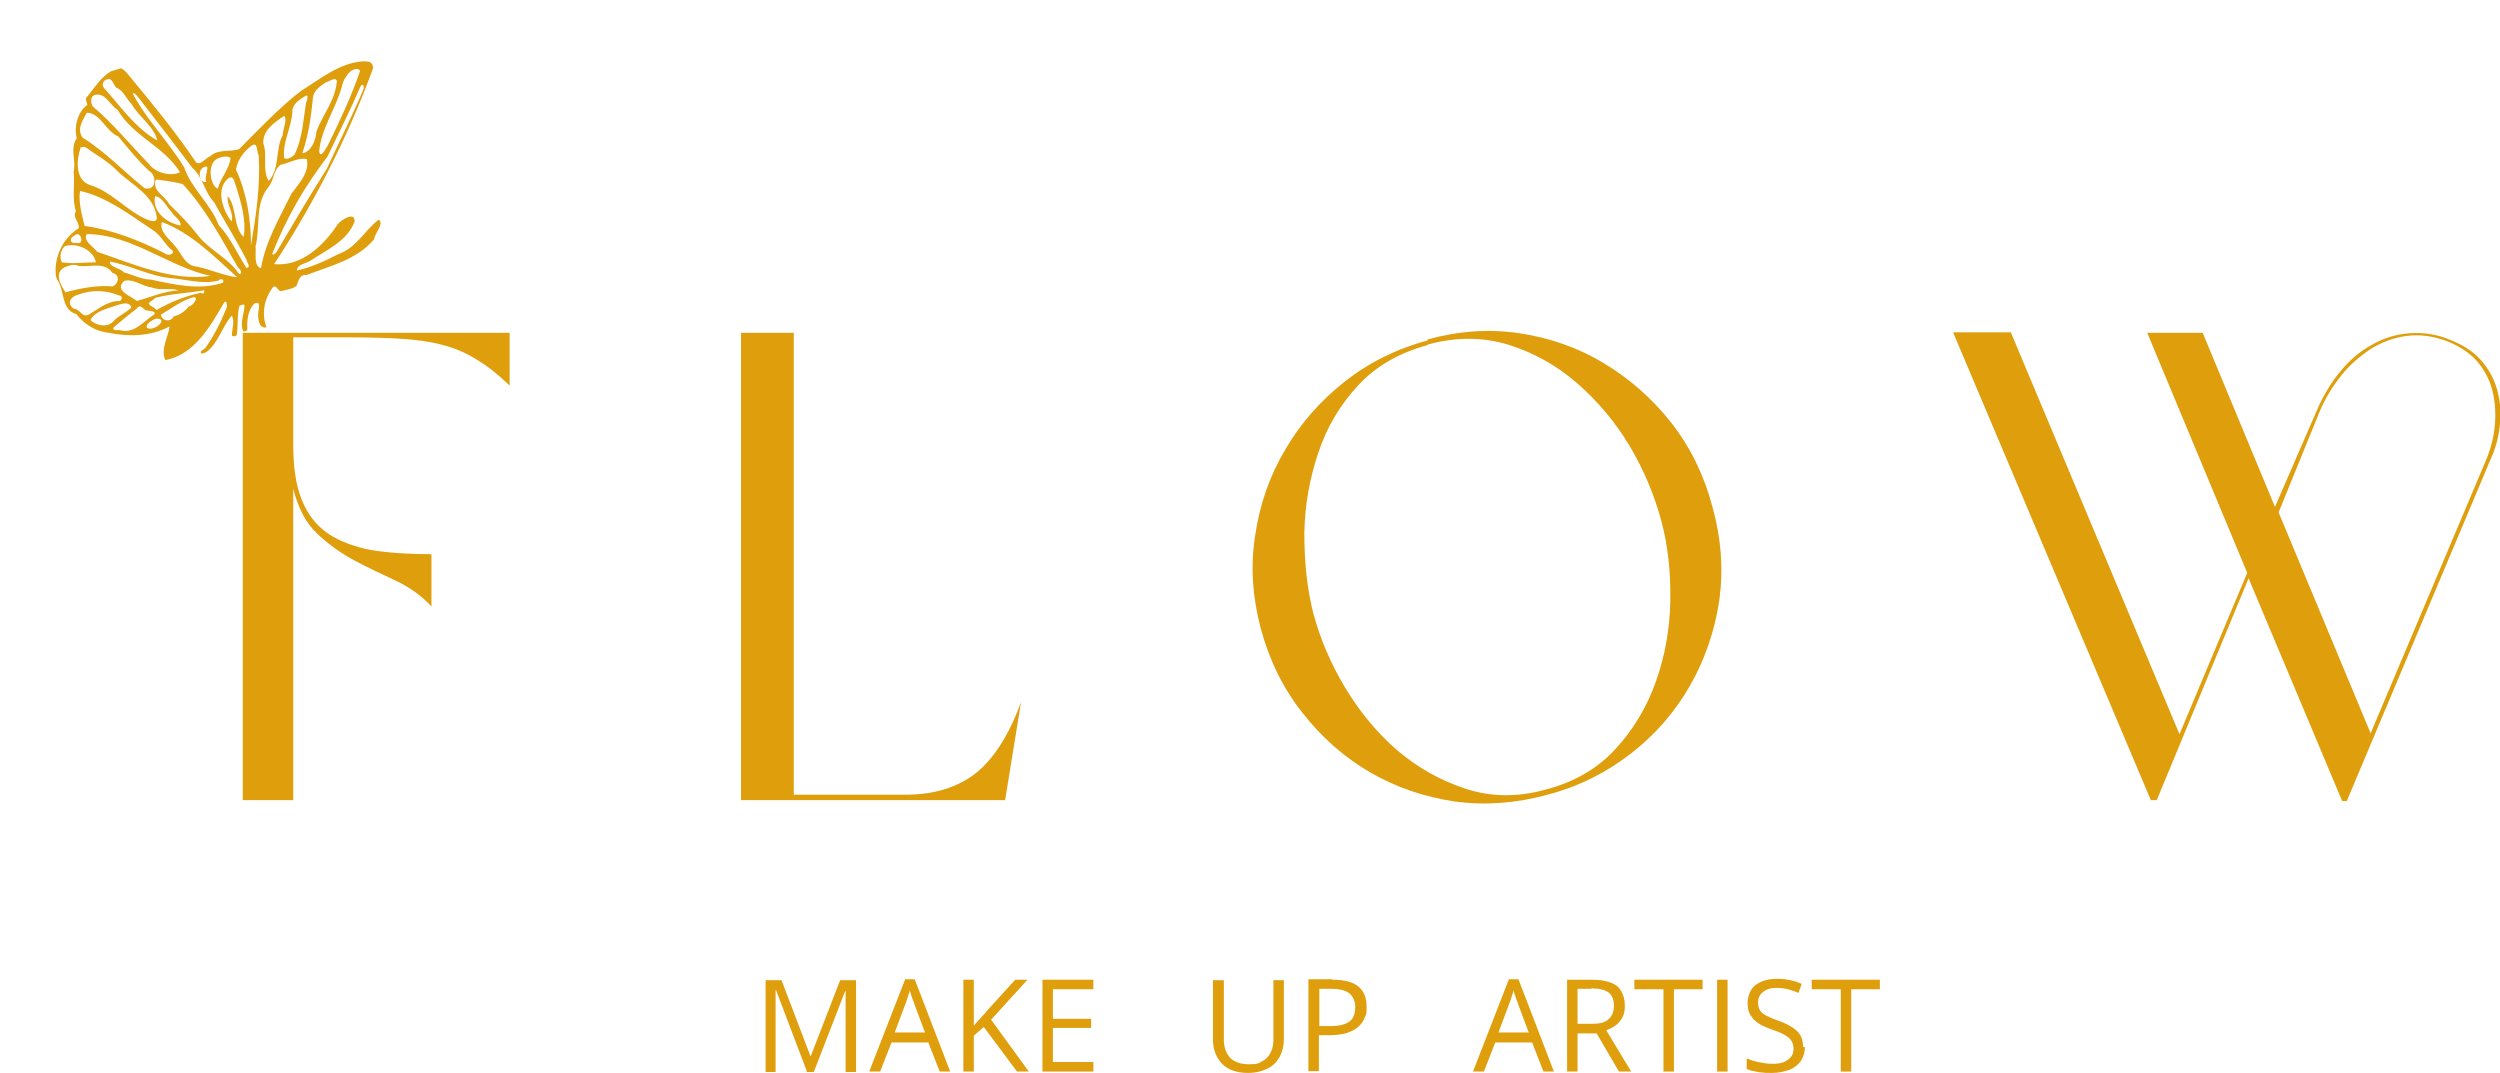 <svg xmlns="http://www.w3.org/2000/svg" xmlns:xlink="http://www.w3.org/1999/xlink" id="Calque_2" viewBox="0 0 549.9 236"><defs><style>.cls-1{clip-path:url(#clippath);}.cls-2{fill:none;}.cls-3{fill:#df9e0c;}</style><clipPath id="clippath"><rect class="cls-2" x="7.6" y="10.1" width="81.1" height="65.3" transform="translate(-10.1 15.3) rotate(-16.4)"></rect></clipPath></defs><g id="Calque_1-2"><g><g class="cls-1"><path class="cls-3" d="M34.2,70.1c-.7,.4-2.2,1-1.9,2,1.6,1,5.1-2.2,1.9-2m8.3-4.7c-2.6,.7-4.7,2.4-7.1,3.8,.2,1.5,2.2,1.7,2.8,.4,1.3-.3,2.5-1.1,3.3-2.2,.9,0,2.5-2.3,.9-2m-12.2,2.4c-1.8,1.3-3.5,2.8-5.2,4.2-.4,.8,.9,.6,1.3,.6,3.2,1,5.3-2,7.7-3.5,.2-.8-1-.6-1.5-.8-.9,.1-1.4-1.5-2.3-.6m4.1-2.3c-.5,.5-1.1,.8-1.6,1.3,.2,.7,1.3,.8,1.7,1.5,3-1.7,6.3-3.1,9.8-3.8,.8,.6,1-.8,.4-.5-3.5,.6-7,.7-10.4,1.6m-9.6,2c-1.7,.6-3.9,1.2-4.7,2.9,1.2,1.2,3.8,1.8,5.1,.2,1.1-1.2,2.8-1.8,3.9-3-.6-1.7-3.1-.4-4.3-.1m2.7-5.7c-2.3,2.1,1.5,3.3,2.8,4.4,3-.8,6-2.2,9.2-2.3-1.9-.7-4.1,.1-6-.7-2-.2-4-2-6-1.4m-10,3c-1.8,.4-2.7,1.9-1.1,3.1,1.4,0,1.9,2.1,3.3,1.3,2.1-1.2,3.9-2.8,6.4-3,.9,.3,1.3-1.2,.3-1.2-2.8-1.2-6.1-1.3-9-.2m7-7.3c-.3,1.3,2.3,1.4,3,2.4,2,.5,3.9,1.6,6,1.6,5.1,1.1,10.7,2.4,15.8,.7,.5-.5-.4-1.2-.9-.5-3.4,.9-6.9-.2-10.3-.5-4.8-.4-9.2-2.9-13.8-3.7m-9.8,1.3c-2.4,1.2-.8,4,.2,5.5,3.3-.9,6.9-1.6,10.4-1.3,1.4-.7,1.6-2.6-.1-3-1.7-2.5-4.9-1.2-7.4-1.5-1-.5-2.1-.1-3.1,.3m21.4-10c-.6,2.2,1.6,3.7,2.8,5.2,1.4,1.5,2,3.8,4.1,4.5,3.3,.5,6.4,2.1,9.7,2.5-5-4.5-10.3-9.9-16.7-12.2m-21,5.2c-1.2,.7-1.5,2.5-.9,3.7,2.5,.4,5,0,7.5,0-.6-2.8-4.1-4.3-6.7-3.6m4.7-2.6c-1,1.4,1.5,2.8,2.3,3.9,8,2.7,16.4,6.5,24.9,5.3-9.4-2.1-17.4-9.2-27.2-9.2m-2.7,.3c-1.3,.6-1,1.9,.4,1.6,1.9,.7,1-2.9-.4-1.6m45.4-15.6c-1.7,1.1-1.5,3.5-2.8,5-3,3.7-1.7,8.7-2.8,13,.2,1.5-.5,4.3,1.2,4.8,1-5.9,4.1-11.1,6.7-16.4,1.6-2.2,4-4.6,3.4-7.6-1.8-.4-3.8,.8-5.6,1.2m-11.4,2.8c-3.3,2.3-1.5,7.3,.4,9.7,.7-1.6-1.2-3.9-.8-5.5,2,2.1,1.2,7,3.5,8.9,.6-3.8-.6-7.6-1.7-11.2-.3-.5-.4-2.3-1.4-1.8m-16.4,4.1c-.7,3.4,2.7,5.9,5.6,6.4,.2-1.2-1.5-2-2-3-1.1-1.1-2-3.3-3.5-3.4m10.6-6.4c-1.5,.6-.9,3.7,.6,3.2-.7-.8,1.2-4.2-.6-3.2m-10.5,2.7c-1,2.5,2,3.5,2.9,5.4,2.4,2.3,4.6,4.6,6.6,7.2,2.6,3.1,6.6,4.8,8.8,8.2,1.1-.2-.1-1.3-.4-1.7-3.6-6.3-7.1-12.8-12-18.1-1.9-.5-3.9-.8-5.8-1m13.4-4.6c-2.4,1.2-1.5,6.1,.1,6.6,.6-2.4,2.6-4.3,2.8-6.8-.9-.5-2-.2-2.9,.2m7.7-3c-1.8,1.3-3.3,3.3-3.6,5.4,2.4,5.2,3.3,11,3.3,16.7,1.1-6.5,2.1-13.2,1.7-19.8-.4-.5-.2-2.9-1.3-2.3m-38,10c-.4,2.5,.4,5.3,1,7.8,6,.8,12.1,3.2,17.6,6,.5,.5,2,.5,1.8-.5-1.7-1.3-2.6-3.5-4.4-4.6-5-3.3-10.1-7.3-16-8.6M62.5,25.5c-2.1,1.4-4.7,3.1-4.6,6,1,2.7-.3,5.8,1.2,8.3,2.5-2.6,1.4-7,3.1-10.1,0-1.3,1.1-3.5,.3-4.2m16.9-6.7c-2.3,5.3-4.9,10.5-7.4,15.7-5,6.5-9.1,13.6-12.1,21.3,0,.6,1-.3,1-.5,3.6-6.1,7.2-12.2,11-18.2,2.7-5.9,5.6-11.6,8.1-17.6,0-.3,0-1.2-.5-.7m-12.3,2.3c-1.3,.8-3,1.8-2.9,3.6-.2,3.4-2.2,6.6-1.8,10.1,.9,.4,1.7-.3,2.3-.8,1.7-3.5,1.9-7.5,2.5-11.3,.2-.4,.7-2.1-.1-1.6m4.7-3.1c-1.5,.9-3.1,2-3.1,3.9-.4,4-1,8-2.3,11.8,1.9-.2,3-2.9,3.1-4.8,1.4-3.7,4.2-6.9,4.5-11.1-.3-.9-1.5,0-2.1,.2m5.3-2.5c-1,.9-1.8,2.1-2.1,3.5-1.3,4.9-4.6,9.3-5,14.4,.4,1.6,1.5-.9,1.9-1.4,2.6-5.3,5.2-10.8,7.1-16.4-.4-.8-1.4-.3-2,0M17.7,32.6c-.9,2.6-1.2,7,2.1,8.1,4.9,1.5,8.1,5.8,12.8,7.7,.6,.2,1.8,.6,1.9-.4-.5-5.1-5.4-7.2-8.7-10.4-2-2.1-4.5-3.4-6.8-5.1-.4-.3-.9-.2-1.4,0m1.5-7.7c-.9,1.6-2.3,3.7-.9,5.5,5,3.1,9,7.4,13.6,11.1,2.7,.7,2.7-2.9,1-3.8-2.5-2.3-4.6-5-6.8-7.6-2.7-1.1-3.9-5.1-6.8-5.2m10-4.2c3,5.7,7.9,10.6,11.3,16.2,1.6,4.7,5.8,8,7.6,12.7,2.6,2.8,4.1,6.3,6.1,9.4,1.1,0,.1-1.2,0-1.8-2.2-4.3-4.8-8.4-7.1-12.6-2.1-2.2-2.5-5.6-4.8-7.6-3.9-5.2-7.8-10.2-11.8-15.4-.4-.4-.7-1-1.3-1m-8.6,.5c-.8,.5-.6,1.7-.2,2.4,4.5,3.8,8.2,8.4,12.3,12.6,1.4,2,4.8,2.9,6.9,1.9-3.4-5.6-10.3-7.9-13.7-13.7-1.8-1.1-2.8-4.2-5.4-3.2m2.9-3.5c-.8,.3-1.1,1.3-.4,2,3.6,4,6.8,8.7,11.6,11.4-.7-3.1-4.1-5.2-5.7-8.1-1.2-1.1-1.7-2.9-3.3-3.5-.7-.6-.9-2.4-2.1-1.8m1.5-2.2l1.3-.4c.8,.2,1.4,.9,1.9,1.5,5.1,6.2,10.2,12.3,14.7,19,.9,1.5,2.3-.7,3.3-1,1.8-1.7,4.3-.9,6.4-1.6,4.4-4.4,8.7-9,13.6-12.8,4.2-2.6,8.4-6.1,13.5-6.5,.8,0,1.8-.1,2.2,.7l.2,.7c-5.5,15.2-13.1,29.9-21.8,43.2,6,.6,10.9-4.1,14-8.8,.7-.9,3.8-2.9,3.7-.6-1.5,4.2-6,6.2-9.5,8.5-1,.8-3.1,.8-3.2,2.3,3.2-.7,6.2-2.1,9.1-3.6,3.9-1.3,5.8-5.2,8.9-7.6,1.3,.9-.9,3-1,4.3-3.7,4.5-9.7,5.9-14.9,7.9-1.6-.2-1.7,1.4-2.2,2.4-.9,.7-2.2,.8-3.2,1.1-.9,.3-1-1.4-1.9-.9-2,2.5-2.6,5.9-1.5,8.9-1.7,.4-1.9-2.1-1.8-3.2,.1-.8,.7-2.8-.9-2-1.4,1.5-1.6,3.7-1.5,5.6,0,.4-.5,.5-.9,.5-.8-1.8,.2-3.8,.3-5.7-.2-.5-.7,0-1.1,0-.6,2-.3,4.2-.6,6.3,0,.5-.8,.6-1.1,.3,0-1.5,.7-2.9,0-4.4-2.1,2.3-3,6.2-5.7,8.1l-.9,.3c-.8-.5,.5-.9,.8-1.3,1.9-2.7,3.4-5.7,4.6-8.7,.3-.5,0-2.2-.6-1.1-3,5.2-6.5,11.3-12.8,12.5-1.2-2.3,.6-5,.9-7.4-4.1,2.2-8.9,2.3-13.4,1.4-2.9-.3-5.4-1.9-7.1-4.1-3.5-1-2.5-5.4-4.3-7.7l-.2-.7c-.5-4.1,1.5-8.3,5-10.5,.3-1.3-1.5-2.4-.6-3.7-.9-2.8-.2-5.8-.5-8.8,.6-2.4-.9-5.1,.7-7.3-.7-2.4,.2-5.9,2.3-7.3,0-.5-.4-1-.3-1.5,1.9-2.2,3.3-4.9,6.1-6.2"></path></g><path class="cls-3" d="M64.5,176h-11.1V73.2h58.7v11.6c-2.5-2.4-5-4.4-7.4-5.8-2.4-1.5-4.9-2.5-7.6-3.2-2.7-.7-5.8-1.1-9.1-1.3-3.3-.2-7.3-.3-11.7-.3h-11.8v23.6c0,5,.6,9,1.9,12.2,1.3,3.2,3.2,5.6,5.8,7.4,2.6,1.7,5.8,2.9,9.5,3.6,3.8,.6,8.2,.9,13.2,.9v11.5c-2.2-2.4-4.9-4.3-7.9-5.7-3-1.4-6-2.8-9-4.4-3-1.6-5.8-3.6-8.2-5.9-2.5-2.3-4.2-5.6-5.3-9.9v68.6Z"></path><path class="cls-3" d="M221.1,176h-58.1V73.2h11.6v101.6h24.6c6.3,0,11.4-1.6,15.4-4.7,3.9-3.1,7.3-8.3,10-15.7l-3.5,21.5Z"></path><path class="cls-3" d="M313.9,74.7c6.8-1.9,13.6-2.4,20.3-1.4,6.7,1,13,3.2,18.6,6.6s10.6,7.7,14.9,13.2c4.2,5.4,7.2,11.6,9,18.5,1.9,6.8,2.4,13.6,1.5,20.3-1,6.7-3.1,13-6.4,18.8-3.3,5.8-7.6,10.8-13,15-5.4,4.2-11.5,7.3-18.4,9.1-6.9,1.9-13.7,2.4-20.4,1.5-6.7-1-12.9-3.1-18.6-6.4-5.7-3.3-10.7-7.7-14.9-13.1-4.3-5.4-7.3-11.6-9.2-18.6-1.8-6.9-2.3-13.7-1.2-20.5,1-6.8,3.2-13.1,6.6-18.8,3.3-5.7,7.7-10.7,13-14.9,5.3-4.2,11.5-7.3,18.3-9.1Zm.1,1.2c-6.2,1.7-11.3,4.6-15.2,8.8-3.9,4.2-6.9,9.1-8.8,14.8-1.9,5.6-3,11.6-3.1,17.8,0,6.3,.6,12.2,2,17.7,1.5,5.5,3.8,11,7,16.3,3.2,5.3,7,9.9,11.5,13.8,4.5,3.8,9.5,6.6,15,8.4,5.5,1.8,11.4,1.9,17.5,.2,6.2-1.6,11.3-4.5,15.3-8.8,4-4.3,7-9.3,9-14.9,2-5.6,3.1-11.6,3.2-17.8,.1-6.3-.5-12.2-2-17.7-1.5-5.6-3.8-11.1-7-16.5-3.2-5.3-7.1-9.9-11.6-13.8-4.5-3.9-9.6-6.7-15.1-8.4-5.6-1.7-11.5-1.7-17.7,0Z"></path><path class="cls-3" d="M515.1,176l-20.5-48.8-20.2,48.8h-1.3l-43.5-102.9h12.7l37.1,88.4,14.9-35.5-22-52.8h12.2l15.9,38.3,8.9-20.5c1.5-3.6,3.3-6.7,5.4-9.2,2.1-2.6,4.5-4.6,7.1-6,2.6-1.5,5.4-2.3,8.3-2.5,2.9-.2,5.8,.2,8.7,1.4,2.8,1.1,5.1,2.5,6.8,4.4,1.7,1.9,2.9,4,3.6,6.4,.7,2.4,1,4.9,.7,7.6-.2,2.7-.9,5.4-2.1,8l-31.6,75.1h-1Zm6.3-14.6l25.6-60.6c1-2.5,1.6-5.1,1.8-7.6,.2-2.6,0-5-.6-7.4-.6-2.3-1.7-4.4-3.3-6.3-1.6-1.8-3.8-3.3-6.5-4.4-3.2-1.2-6.2-1.6-9.1-1.2-2.9,.4-5.5,1.4-7.9,2.9-2.4,1.6-4.6,3.5-6.5,5.9-1.9,2.4-3.5,5-4.7,7.9l-9,22.1,20.2,48.5Z"></path><g><path class="cls-3" d="M177.5,235.7l-6.8-17.9h-.1c0,.4,0,.8,0,1.4,0,.5,0,1.1,0,1.8,0,.6,0,1.3,0,2v12.8h-2.2v-20.2h3.5l6.4,16.8h0l6.5-16.8h3.5v20.2h-2.3v-12.9c0-.6,0-1.2,0-1.8,0-.6,0-1.2,0-1.7,0-.5,0-1,0-1.4h-.1l-6.9,17.8h-1.9Z"></path><path class="cls-3" d="M206.7,235.7l-2.5-6.4h-8.1l-2.5,6.4h-2.4l7.9-20.3h2.1l7.8,20.3h-2.4Zm-3.2-8.5l-2.4-6.4c0-.2-.1-.4-.3-.8-.1-.4-.3-.8-.4-1.2-.1-.4-.2-.7-.3-1,0,.4-.2,.8-.3,1.1-.1,.4-.2,.7-.3,1-.1,.3-.2,.6-.3,.8l-2.4,6.4h6.6Z"></path><path class="cls-3" d="M226.5,235.7h-2.8l-7.3-9.8-2.2,1.9v7.9h-2.3v-20.2h2.3v10.1c.5-.6,1.1-1.2,1.6-1.8,.6-.6,1.1-1.2,1.6-1.8l5.9-6.5h2.7l-8,8.8,8.3,11.4Z"></path><path class="cls-3" d="M240.5,235.7h-11.2v-20.2h11.2v2.1h-8.9v6.5h8.4v2h-8.4v7.5h8.9v2.1Z"></path></g><g><path class="cls-3" d="M282.4,215.5v13.1c0,1.4-.3,2.7-.9,3.8s-1.4,2-2.6,2.6-2.6,1-4.4,1c-2.5,0-4.4-.7-5.7-2-1.3-1.4-2-3.2-2-5.4v-13h2.4v13.1c0,1.7,.5,3,1.4,4,.9,.9,2.3,1.4,4.1,1.4s2.2-.2,3-.7c.8-.4,1.4-1.1,1.8-1.9,.4-.8,.6-1.7,.6-2.8v-13.1h2.3Z"></path><path class="cls-3" d="M293.1,215.5c2.6,0,4.5,.5,5.7,1.5,1.2,1,1.8,2.5,1.8,4.4s-.1,1.7-.4,2.4c-.3,.8-.7,1.4-1.4,2-.6,.6-1.4,1-2.5,1.4-1,.3-2.3,.5-3.7,.5h-2.5v7.9h-2.3v-20.2h5.3Zm-.2,2h-2.7v8.2h2.2c1.3,0,2.4-.1,3.2-.4,.9-.3,1.5-.7,1.9-1.3s.6-1.4,.6-2.5-.4-2.3-1.3-3-2.2-1-4-1Z"></path></g><g><path class="cls-3" d="M339.5,235.7l-2.5-6.4h-8.1l-2.5,6.4h-2.4l7.9-20.3h2.1l7.8,20.3h-2.4Zm-3.2-8.5l-2.4-6.4c0-.2-.1-.4-.3-.8-.1-.4-.3-.8-.4-1.2s-.2-.7-.3-1c0,.4-.2,.8-.3,1.1-.1,.4-.2,.7-.3,1-.1,.3-.2,.6-.3,.8l-2.4,6.4h6.6Z"></path><path class="cls-3" d="M350.1,215.5c1.7,0,3,.2,4.1,.6s1.9,1,2.4,1.9,.8,1.9,.8,3.2-.2,2-.6,2.7c-.4,.7-.9,1.3-1.5,1.7-.6,.4-1.3,.8-2,1l5.5,9.1h-2.7l-4.9-8.4h-4.2v8.4h-2.3v-20.2h5.5Zm-.1,2h-3v7.7h3.2c1.6,0,2.9-.3,3.6-1,.8-.7,1.2-1.7,1.2-3s-.4-2.3-1.2-2.9c-.8-.6-2.1-.9-3.8-.9Z"></path><path class="cls-3" d="M368.3,235.7h-2.4v-18.1h-6.4v-2.1h15v2.1h-6.3v18.1Z"></path><path class="cls-3" d="M377.7,235.7v-20.2h2.3v20.2h-2.3Z"></path><path class="cls-3" d="M397,230.3c0,1.2-.3,2.2-.9,3.1-.6,.8-1.4,1.5-2.5,1.9-1.1,.4-2.3,.7-3.8,.7s-1.5,0-2.2-.1c-.7,0-1.3-.2-1.9-.3-.6-.1-1.1-.3-1.5-.5v-2.3c.7,.3,1.5,.6,2.5,.8,1,.2,2,.4,3.1,.4s1.9-.1,2.6-.4c.7-.3,1.2-.7,1.6-1.2,.4-.5,.5-1.1,.5-1.8s-.2-1.3-.5-1.7c-.3-.5-.8-.9-1.5-1.3-.7-.4-1.7-.8-2.9-1.2-.9-.3-1.6-.6-2.3-1-.7-.4-1.2-.8-1.6-1.2-.4-.5-.8-1-1-1.6-.2-.6-.3-1.3-.3-2.1s.3-2,.8-2.8,1.3-1.4,2.3-1.8,2.1-.6,3.3-.6,2.1,.1,3,.3c.9,.2,1.8,.5,2.5,.8l-.7,2c-.7-.3-1.5-.6-2.3-.8s-1.7-.3-2.5-.3-1.6,.1-2.2,.4c-.6,.3-1,.6-1.4,1.1-.3,.5-.5,1-.5,1.6s.1,1.3,.4,1.8c.3,.5,.8,.9,1.4,1.2s1.5,.7,2.6,1.1c1.2,.4,2.2,.9,3,1.4,.8,.5,1.5,1.1,1.9,1.8s.6,1.6,.6,2.6Z"></path><path class="cls-3" d="M407.3,235.7h-2.4v-18.1h-6.4v-2.1h15v2.1h-6.3v18.1Z"></path></g></g></g></svg>